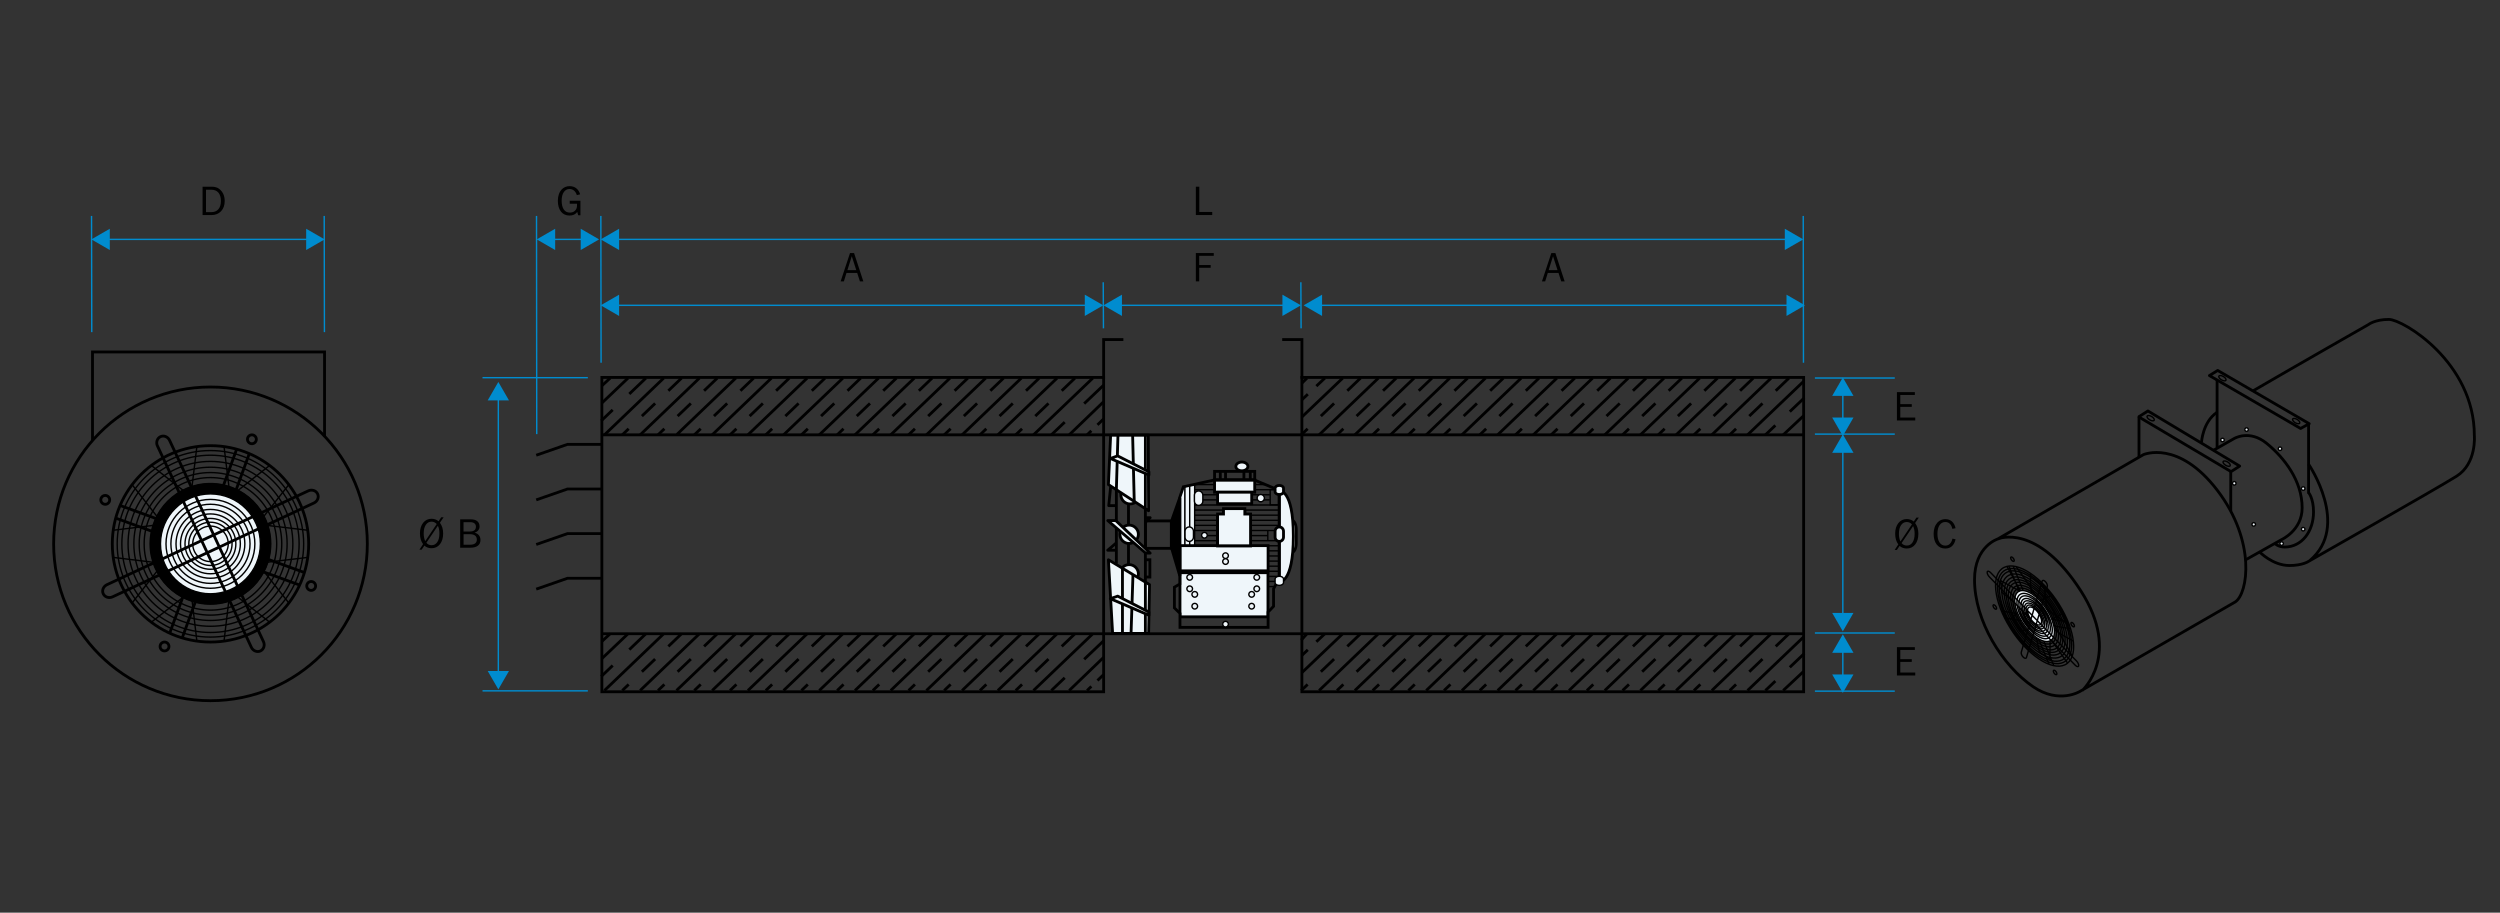 <?xml version="1.0" encoding="UTF-8"?>
<svg xmlns="http://www.w3.org/2000/svg" xmlns:xlink="http://www.w3.org/1999/xlink" viewBox="0 0 439.46 160.43">
  <rect x="0" y="0" width="439.46" height="160.43" fill="#333333" stroke="none"/>
  <defs>
    <style>
      .cls-1 {
        stroke-dasharray: 0 0 4.04 4.04;
      }

      .cls-1, .cls-2, .cls-3, .hairline, .cls-4, .cls-5, .cls-6, .cls-7, .cls-8, .cls-9, .cls-10, .cls-11 {
        fill: none;
      }

      .cls-1, .cls-2, .cls-3, .cls-4, .cls-6, .cls-7, .cls-8, .cls-9, .cls-10, .cls-11 {
        stroke: #000;
      }

      .cls-1, .cls-2, .cls-3, .cls-4, .cls-6, .cls-7, .cls-8, .cls-9, .cls-11 {
        stroke-miterlimit: 3.86;
      }

      .cls-1, .cls-2, .cls-3, .cls-6, .cls-7, .cls-9, .cls-10, .cls-11 {
        stroke-width: .5px;
      }

      .cls-2 {
        stroke-dasharray: 0 0 1.5 1.5;
      }

      .cls-3 {
        stroke-dasharray: 0 0 3.22 3.22;
      }

      .hairline {
        stroke: #008ccf;
        stroke-miterlimit: 10;
      }

      .hairline, .cls-8 {
        stroke-width: .25px;
      }

      .cls-12 {
        clip-path: url(#clippath-2);
      }

      .cls-13, .cls-14, .cls-5, .cls-15 {
        stroke-width: 0px;
      }

      .cls-4 {
        stroke-width: 2px;
      }

      .cls-14 {
        fill: #eff6fa;
      }

      .cls-16 {
        clip-path: url(#clippath-6);
      }

      .cls-17 {
        clip-path: url(#clippath-7);
      }

      .cls-6 {
        stroke-dasharray: 0 0 4.72 4.72;
      }

      .cls-18 {
        clip-path: url(#clippath-1);
      }

      .cls-19 {
        clip-path: url(#clippath-4);
      }

      .cls-7 {
        stroke-dasharray: 0 0 2.06 2.06;
      }

      .cls-9 {
        stroke-dasharray: 0 0 3.51 3.51;
      }

      .cls-20 {
        clip-path: url(#clippath);
      }

      .cls-21 {
        clip-path: url(#clippath-3);
      }

      .cls-15 {
        fill: #008ccf;
      }

      .cls-22 {
        clip-path: url(#clippath-5);
      }

      .cls-10 {
        stroke-linejoin: round;
      }
    </style>
    <clipPath id="clippath">
      <path class="cls-5" d="M19.74,95.6c0,9.53,7.73,17.26,17.26,17.26s17.26-7.73,17.26-17.26-7.73-17.26-17.26-17.26-17.26,7.73-17.26,17.26"/>
    </clipPath>
    <clipPath id="clippath-1">
      <polygon class="cls-5" points="213.33 84.4 208.01 85.57 207.39 87.42 207.39 102.66 206.44 103.22 206.44 106.86 207.42 107.82 207.42 110.28 222.91 110.28 222.91 107.59 223.87 106.58 223.87 103.5 224.88 101.65 224.88 86.19 220.56 84.4 213.33 84.4"/>
    </clipPath>
    <clipPath id="clippath-2">
      <polygon class="cls-5" points="213.33 84.4 208.01 85.57 207.39 87.42 207.39 102.66 206.44 103.22 206.44 106.86 207.42 107.82 207.42 110.28 222.91 110.28 222.91 107.59 223.87 106.58 223.87 103.5 224.88 101.65 224.88 86.19 220.56 84.4 213.33 84.4"/>
    </clipPath>
    <clipPath id="clippath-3">
      <polygon class="cls-5" points="213.33 84.4 208.01 85.57 207.39 87.42 207.39 102.66 206.44 103.22 206.44 106.86 207.42 107.82 207.42 110.28 222.91 110.28 222.91 107.59 223.87 106.58 223.87 103.5 224.88 101.65 224.88 86.19 220.56 84.4 213.33 84.4"/>
    </clipPath>
    <clipPath id="clippath-4">
      <polygon class="cls-5" points="213.33 84.4 208.01 85.57 207.39 87.42 207.39 102.66 206.44 103.22 206.44 106.86 207.42 107.82 207.42 110.28 222.91 110.28 222.91 107.59 223.87 106.58 223.87 103.5 224.88 101.65 224.88 86.19 220.56 84.4 213.33 84.4"/>
    </clipPath>
    <clipPath id="clippath-5">
      <polygon class="cls-5" points="213.33 84.4 208.01 85.57 207.39 87.42 207.39 102.66 206.44 103.22 206.44 106.86 207.42 107.82 207.42 110.28 222.91 110.28 222.91 107.59 223.87 106.58 223.87 103.5 224.88 101.65 224.88 86.19 220.56 84.4 213.33 84.4"/>
    </clipPath>
    <clipPath id="clippath-6">
      <polygon class="cls-5" points="213.33 84.4 208.01 85.57 207.39 87.42 207.39 102.66 206.44 103.22 206.44 106.86 207.42 107.82 207.42 110.28 222.91 110.28 222.91 107.59 223.87 106.58 223.87 103.5 224.88 101.65 224.88 86.19 220.56 84.4 213.33 84.4"/>
    </clipPath>
    <clipPath id="clippath-7">
      <path class="cls-5" d="M352.29,99.74c-2.37,1.16-1.89,5.92,1.07,10.65,2.96,4.72,7.28,7.61,9.64,6.46,2.37-1.16,1.89-5.93-1.07-10.65-2.52-4.02-6.02-6.71-8.47-6.71-.43,0-.82.08-1.18.26"/>
    </clipPath>
  </defs>
  <g id="Layer_3" data-name="Layer 3">
    <g>
      <line class="hairline" x1="87.6" y1="118.49" x2="87.6" y2="69.83"/>
      <polygon class="cls-15" points="89.47 117.95 87.6 121.18 85.73 117.95 89.47 117.95"/>
      <polygon class="cls-15" points="89.47 70.38 87.6 67.14 85.73 70.38 89.47 70.38"/>
    </g>
    <g>
      <line class="hairline" x1="323.94" y1="73.95" x2="323.94" y2="69.04"/>
      <polygon class="cls-15" points="325.81 73.4 323.94 76.64 322.07 73.4 325.81 73.4"/>
      <polygon class="cls-15" points="325.81 69.59 323.94 66.35 322.07 69.59 325.81 69.59"/>
    </g>
    <g>
      <line class="hairline" x1="323.94" y1="119.11" x2="323.94" y2="114.21"/>
      <polygon class="cls-15" points="325.81 118.56 323.94 121.8 322.07 118.56 325.81 118.56"/>
      <polygon class="cls-15" points="325.81 114.75 323.94 111.51 322.07 114.75 325.81 114.75"/>
    </g>
    <g>
      <line class="hairline" x1="323.94" y1="108.28" x2="323.94" y2="79.04"/>
      <polygon class="cls-15" points="325.81 107.74 323.94 110.98 322.07 107.74 325.81 107.74"/>
      <polygon class="cls-15" points="325.81 79.59 323.94 76.35 322.07 79.59 325.81 79.59"/>
    </g>
    <g>
      <line class="hairline" x1="18.75" y1="42.08" x2="54.36" y2="42.08"/>
      <polygon class="cls-15" points="19.3 43.95 16.06 42.08 19.3 40.21 19.3 43.95"/>
      <polygon class="cls-15" points="53.82 43.95 57.06 42.08 53.82 40.21 53.82 43.95"/>
    </g>
    <g>
      <line class="hairline" x1="97.04" y1="42.08" x2="102.62" y2="42.08"/>
      <polygon class="cls-15" points="97.59 43.95 94.35 42.08 97.59 40.21 97.59 43.95"/>
      <polygon class="cls-15" points="102.08 43.95 105.31 42.08 102.08 40.21 102.08 43.95"/>
    </g>
    <g>
      <line class="hairline" x1="108.28" y1="42.08" x2="314.29" y2="42.08"/>
      <polygon class="cls-15" points="108.83 43.95 105.59 42.08 108.83 40.21 108.83 43.95"/>
      <polygon class="cls-15" points="313.74 43.95 316.98 42.08 313.74 40.21 313.74 43.95"/>
    </g>
    <g>
      <line class="hairline" x1="108.28" y1="53.67" x2="191.24" y2="53.67"/>
      <polygon class="cls-15" points="108.83 55.54 105.59 53.67 108.83 51.8 108.83 55.54"/>
      <polygon class="cls-15" points="190.69 55.54 193.93 53.67 190.69 51.8 190.69 55.54"/>
    </g>
    <g>
      <line class="hairline" x1="196.68" y1="53.67" x2="225.98" y2="53.67"/>
      <polygon class="cls-15" points="197.22 55.54 193.98 53.67 197.22 51.8 197.22 55.54"/>
      <polygon class="cls-15" points="225.43 55.54 228.67 53.67 225.43 51.8 225.43 55.54"/>
    </g>
    <g>
      <line class="hairline" x1="231.85" y1="53.67" x2="314.58" y2="53.67"/>
      <polygon class="cls-15" points="232.4 55.54 229.16 53.67 232.4 51.8 232.4 55.54"/>
      <polygon class="cls-15" points="314.04 55.54 317.27 53.67 314.04 51.8 314.04 55.54"/>
    </g>
  </g>
  <g id="Layer_2" data-name="Layer 2">
    <path class="cls-10" d="M196.23,95.43l-1.51,1.29h1.4M201.34,91.79l.84-.79h-.78"/>
    <line class="cls-11" x1="198.37" y1="100.53" x2="198.37" y2="87.48"/>
    <path class="cls-14" d="M197.03,86.97c0-.9.73-1.62,1.62-1.62s1.63.73,1.63,1.62-.73,1.62-1.63,1.62-1.62-.73-1.62-1.62"/>
    <path class="cls-11" d="M197.03,86.97c0-.9.73-1.62,1.62-1.62s1.63.73,1.63,1.62-.73,1.62-1.63,1.62-1.62-.73-1.62-1.62Z"/>
    <rect class="cls-8" x="223.28" y="86.05" width="1.48" height="2.69"/>
    <path class="cls-14" d="M226.38,93.16c0-.92.33-1.67.74-1.67s.74.75.74,1.67v2.25c0,.92-.33,1.67-.74,1.67s-.74-.75-.74-1.67v-2.25Z"/>
    <path class="cls-11" d="M226.38,93.16c0-.92.33-1.67.74-1.67s.74.75.74,1.67v2.25c0,.92-.33,1.67-.74,1.67s-.74-.75-.74-1.67v-2.25Z"/>
    <path class="cls-14" d="M224.88,86.3v15.97s2.47.42,2.47-8.01-2.47-7.96-2.47-7.96"/>
    <path class="cls-11" d="M224.88,86.3v15.97s2.47.42,2.47-8.01-2.47-7.96-2.47-7.96Z"/>
    <circle class="cls-11" cx="37" cy="95.6" r="27.57"/>
    <g class="cls-20">
      <path class="cls-8" d="M26.38,109.54l-3.33-3.33,4.59-5.86,13.95-13.95,6.02-4.75,3.33,3.33-4.75,6.02-13.95,13.95-5.86,4.59ZM19.63,97.95v-4.71l7.39-.9h19.73l7.62.9v4.71l-7.62.9h-19.73l-7.39-.9ZM23.05,84.98l3.33-3.33,5.86,4.59,13.95,13.95,4.75,6.02-3.33,3.33-6.02-4.75-13.95-13.95-4.59-5.86ZM34.64,78.23h4.71l.9,7.39v19.73l-.9,7.62h-4.71l-.9-7.62v-19.73l.9-7.39Z"/>
      <path class="cls-11" d="M44.52,77.82c.24-.66-.06-1.37-.67-1.6-.61-.22-1.3.13-1.54.79l-13.35,36.68c-.24.66.06,1.37.67,1.6.61.22,1.3-.13,1.54-.79l13.35-36.68ZM18.12,90.27c-.66-.24-1.01-.93-.79-1.54.22-.61.94-.91,1.6-.67l36.68,13.35c.66.24,1.01.93.79,1.54-.22.61-.94.91-1.6.67l-36.68-13.35Z"/>
    </g>
    <circle class="cls-11" cx="37" cy="95.6" r="17.26"/>
    <path class="cls-8" d="M26.39,95.6c0-5.86,4.75-10.6,10.6-10.6s10.6,4.75,10.6,10.6-4.75,10.6-10.6,10.6-10.6-4.75-10.6-10.6ZM25.34,95.6c0-6.43,5.22-11.65,11.65-11.65s11.65,5.22,11.65,11.65-5.22,11.65-11.65,11.65-11.65-5.22-11.65-11.65ZM24.47,95.6c0-6.92,5.61-12.53,12.53-12.53s12.53,5.61,12.53,12.53-5.61,12.53-12.53,12.53-12.53-5.61-12.53-12.53ZM23.53,95.6c0-7.44,6.03-13.47,13.47-13.47s13.47,6.03,13.47,13.47-6.03,13.47-13.47,13.47-13.47-6.03-13.47-13.47ZM22.51,95.6c0-8,6.48-14.49,14.49-14.49s14.48,6.49,14.48,14.49-6.48,14.49-14.48,14.49-14.49-6.49-14.49-14.49ZM21.42,95.6c0-8.6,6.97-15.58,15.58-15.58s15.58,6.97,15.58,15.58-6.97,15.58-15.58,15.58-15.58-6.97-15.58-15.58ZM20.6,95.6c0-9.05,7.34-16.4,16.39-16.4s16.39,7.34,16.39,16.4-7.34,16.39-16.39,16.39-16.39-7.34-16.39-16.39Z"/>
    <path class="cls-4" d="M27.35,95.6c0-5.33,4.32-9.65,9.65-9.65s9.65,4.32,9.65,9.65-4.32,9.65-9.65,9.65-9.65-4.32-9.65-9.65Z"/>
    <path class="cls-14" d="M28.21,95.6c0-4.85,3.93-8.78,8.78-8.78s8.78,3.93,8.78,8.78-3.93,8.78-8.78,8.78-8.78-3.93-8.78-8.78"/>
    <path class="cls-8" d="M28.21,95.6c0-4.85,3.93-8.78,8.78-8.78s8.78,3.93,8.78,8.78-3.93,8.78-8.78,8.78-8.78-3.93-8.78-8.78Z"/>
    <path class="cls-8" d="M31.73,95.6c0-2.91,2.36-5.26,5.26-5.26s5.26,2.36,5.26,5.26-2.36,5.26-5.26,5.26-5.26-2.36-5.26-5.26ZM30.94,95.6c0-3.34,2.71-6.05,6.05-6.05s6.05,2.71,6.05,6.05-2.71,6.05-6.05,6.05-6.05-2.71-6.05-6.05ZM30.04,95.6c0-3.84,3.11-6.96,6.96-6.96s6.95,3.11,6.95,6.96-3.11,6.95-6.95,6.95-6.96-3.11-6.96-6.95ZM29.18,95.6c0-4.32,3.5-7.81,7.81-7.81s7.81,3.5,7.81,7.81-3.5,7.81-7.81,7.81-7.81-3.5-7.81-7.81Z"/>
    <path class="cls-14" d="M32.52,95.6c0-2.47,2-4.47,4.47-4.47s4.47,2,4.47,4.47-2,4.47-4.47,4.47-4.47-2-4.47-4.47"/>
    <path class="cls-8" d="M32.52,95.6c0-2.47,2-4.47,4.47-4.47s4.47,2,4.47,4.47-2,4.47-4.47,4.47-4.47-2-4.47-4.47Z"/>
    <path class="cls-11" d="M53.92,103c0-.43.35-.78.78-.78s.78.35.78.78-.35.78-.78.78-.78-.35-.78-.78ZM28.14,113.64c0-.43.35-.78.78-.78s.78.35.78.78-.35.78-.78.78-.78-.35-.78-.78ZM43.5,77.22c0-.43.35-.78.78-.78s.78.35.78.78-.35.78-.78.78-.78-.35-.78-.78ZM17.72,87.87c0-.43.35-.78.78-.78s.78.35.78.78-.35.78-.78.78-.78-.35-.78-.78ZM55.18,88.42c.64-.3.93-1.01.65-1.6-.27-.59-1.01-.83-1.65-.53l-35.38,16.49c-.63.3-.93,1.01-.65,1.6.28.59,1.01.83,1.65.53l35.38-16.49ZM27.68,78.41c-.3-.64-.06-1.37.53-1.65.59-.28,1.31.02,1.6.65l16.5,35.37c.3.64.06,1.37-.53,1.65-.59.27-1.31-.02-1.6-.65l-16.49-35.37Z"/>
    <path class="cls-8" d="M33.88,95.6c0-1.72,1.4-3.12,3.12-3.12s3.12,1.4,3.12,3.12-1.4,3.12-3.12,3.12-3.12-1.4-3.12-3.12ZM33.19,95.6c0-2.1,1.7-3.8,3.8-3.8s3.8,1.7,3.8,3.8-1.7,3.8-3.8,3.8-3.8-1.7-3.8-3.8Z"/>
    <g class="cls-18">
      <polygon class="cls-11" points="206.1 91.57 206.1 96.27 207.45 100.65 207.45 87.31 206.1 91.57"/>
      <path class="cls-8" d="M222.58,103.11h2.86M207.17,102.21h18.27M207.17,101.32h18.27M207.17,100.42h18.27M207.17,99.52h18.27M207.17,98.63h18.27M207.17,97.73h18.27M207.17,96.83h18.27M207.17,95.94h18.27M207.17,95.04h18.27M211.18,94.15h11.71M207.17,93.25h18.27M207.17,92.35h18.27M207.17,91.46h18.27M207.17,90.56h18.27M207.17,89.66h18.27M207.17,88.77h18.27M207.17,87.87h16.05M207.17,86.97h16.05M207.17,86.08h18.27M207.17,85.18h18.27"/>
    </g>
    <polygon class="cls-14" points="208.01 85.57 207.45 87.25 207.45 95.97 208.32 95.97 208.32 85.5 208.01 85.57"/>
    <g class="cls-12">
      <rect class="cls-8" x="207.45" y="84.79" width=".87" height="11.18"/>
    </g>
    <polygon class="cls-14" points="208.29 85.51 208.29 95.97 209.16 95.97 209.16 85.32 208.29 85.51"/>
    <g class="cls-21">
      <rect class="cls-8" x="208.29" y="84.79" width=".87" height="11.18"/>
    </g>
    <polygon class="cls-14" points="209.13 85.32 209.13 95.97 210 95.97 210 85.13 209.13 85.32"/>
    <g class="cls-19">
      <rect class="cls-8" x="209.13" y="84.79" width=".87" height="11.18"/>
    </g>
    <rect class="cls-14" x="207.42" y="95.91" width="15.49" height="4.43"/>
    <g class="cls-22">
      <rect class="cls-11" x="207.42" y="95.91" width="15.49" height="4.43"/>
    </g>
    <rect class="cls-14" x="207.42" y="100.67" width="15.46" height="7.76"/>
    <g class="cls-16">
      <rect class="cls-11" x="207.42" y="100.67" width="15.47" height="7.76"/>
    </g>
    <polygon class="cls-11" points="208.01 85.57 213.33 84.4 220.56 84.4 224.87 86.19 224.87 101.65 223.87 103.5 223.87 106.58 222.91 107.59 222.91 110.28 207.42 110.28 207.42 107.82 206.44 106.86 206.44 103.22 207.39 102.66 207.39 87.42 208.01 85.57"/>
    <rect class="cls-14" x="213.5" y="84.34" width="7.06" height="2.19"/>
    <rect class="cls-11" x="213.5" y="84.34" width="7.06" height="2.19"/>
    <rect class="cls-11" x="213.5" y="82.86" width="7.06" height="1.54"/>
    <rect class="cls-14" x="214.03" y="86.52" width="6" height="2.02"/>
    <rect class="cls-11" x="214.03" y="86.52" width="6" height="2.02"/>
    <polygon class="cls-14" points="214.03 90.9 215.07 90.9 215.07 89.94 218.82 89.94 218.82 90.9 219.83 90.9 219.83 95.94 214.03 95.94 214.03 90.9"/>
    <polygon class="cls-11" points="214.03 90.9 215.07 90.9 215.07 89.94 218.82 89.94 218.82 90.9 219.83 90.9 219.83 95.94 214.03 95.94 214.03 90.9"/>
    <path class="cls-11" d="M219.78,82.83v1.4M218.66,82.91v1.4M215.43,82.83v1.43M214.51,82.85v1.4"/>
    <path class="cls-14" d="M220.98,87.56c0-.36.29-.64.64-.64s.64.29.64.64-.29.64-.64.64-.64-.29-.64-.64"/>
    <path class="cls-8" d="M220.98,87.56c0-.36.29-.64.64-.64s.64.29.64.64-.29.64-.64.64-.64-.29-.64-.64Z"/>
    <path class="cls-14" d="M224.14,93.39c0-.42.33-.76.74-.76s.74.34.74.76v1.02c0,.42-.33.76-.74.76s-.74-.34-.74-.76v-1.02Z"/>
    <path class="cls-11" d="M224.14,93.39c0-.42.33-.76.74-.76s.74.34.74.76v1.02c0,.42-.33.76-.74.76s-.74-.34-.74-.76v-1.02Z"/>
    <path class="cls-14" d="M224.14,85.81c0-.26.33-.48.74-.48s.74.21.74.48v.64c0,.26-.33.48-.74.48s-.74-.21-.74-.48v-.64Z"/>
    <path class="cls-11" d="M224.14,85.81c0-.26.33-.48.74-.48s.74.21.74.48v.64c0,.26-.33.48-.74.48s-.74-.21-.74-.48v-.64Z"/>
    <path class="cls-14" d="M224.14,101.78c0-.26.33-.48.74-.48s.74.21.74.48v.64c0,.26-.33.48-.74.48s-.74-.21-.74-.48v-.64Z"/>
    <path class="cls-8" d="M224.14,101.78c0-.26.33-.48.74-.48s.74.21.74.48v.64c0,.26-.33.48-.74.48s-.74-.21-.74-.48v-.64Z"/>
    <line class="cls-8" x1="222.86" y1="93.22" x2="222.86" y2="95.04"/>
    <path class="cls-14" d="M220.42,101.49c0-.28.23-.5.5-.5s.5.23.5.5-.23.5-.5.5-.5-.23-.5-.5"/>
    <path class="cls-8" d="M220.42,101.49c0-.28.23-.5.5-.5s.5.23.5.5-.23.5-.5.5-.5-.23-.5-.5Z"/>
    <path class="cls-14" d="M208.63,101.49c0-.28.23-.5.5-.5s.5.23.5.5-.23.5-.5.5-.5-.23-.5-.5"/>
    <path class="cls-8" d="M208.63,101.49c0-.28.23-.5.5-.5s.5.23.5.5-.23.5-.5.5-.5-.23-.5-.5Z"/>
    <path class="cls-14" d="M220.42,103.5c0-.28.23-.5.5-.5s.5.23.5.5-.23.5-.5.5-.5-.23-.5-.5"/>
    <path class="cls-8" d="M220.42,103.5c0-.28.23-.5.5-.5s.5.23.5.5-.23.5-.5.5-.5-.23-.5-.5Z"/>
    <path class="cls-14" d="M208.63,103.5c0-.28.23-.5.5-.5s.5.23.5.5-.23.5-.5.5-.5-.23-.5-.5"/>
    <path class="cls-8" d="M208.63,103.5c0-.28.23-.5.5-.5s.5.23.5.5-.23.5-.5.5-.5-.23-.5-.5Z"/>
    <path class="cls-14" d="M219.52,104.48c0-.28.23-.5.5-.5s.5.23.5.5-.23.5-.5.5-.5-.23-.5-.5"/>
    <path class="cls-8" d="M219.52,104.48c0-.28.23-.5.5-.5s.5.23.5.5-.23.5-.5.5-.5-.23-.5-.5Z"/>
    <path class="cls-14" d="M209.52,104.48c0-.28.23-.5.5-.5s.5.23.5.5-.23.5-.5.5-.5-.23-.5-.5"/>
    <path class="cls-8" d="M209.52,104.48c0-.28.23-.5.5-.5s.5.23.5.5-.23.5-.5.5-.5-.23-.5-.5Z"/>
    <path class="cls-14" d="M219.52,106.56c0-.28.23-.5.5-.5s.5.23.5.5-.23.5-.5.5-.5-.23-.5-.5"/>
    <path class="cls-8" d="M219.52,106.56c0-.28.23-.5.5-.5s.5.23.5.5-.23.5-.5.5-.5-.23-.5-.5Z"/>
    <path class="cls-14" d="M209.52,106.56c0-.28.23-.5.5-.5s.5.23.5.5-.23.5-.5.5-.5-.23-.5-.5"/>
    <path class="cls-8" d="M209.52,106.56c0-.28.23-.5.5-.5s.5.23.5.5-.23.5-.5.5-.5-.23-.5-.5Z"/>
    <path class="cls-14" d="M214.93,97.68c0-.28.23-.5.5-.5s.5.23.5.5-.23.5-.5.5-.5-.23-.5-.5"/>
    <path class="cls-8" d="M214.93,97.68c0-.28.23-.5.5-.5s.5.23.5.5-.23.5-.5.5-.5-.23-.5-.5Z"/>
    <path class="cls-14" d="M214.93,98.71c0-.28.23-.5.5-.5s.5.23.5.5-.23.5-.5.5-.5-.23-.5-.5"/>
    <path class="cls-8" d="M214.93,98.71c0-.28.23-.5.5-.5s.5.23.5.5-.23.5-.5.5-.5-.23-.5-.5Z"/>
    <path class="cls-14" d="M208.31,93.39c0-.42.33-.76.74-.76s.74.34.74.76v1.02c0,.42-.33.76-.74.76s-.74-.34-.74-.76v-1.02Z"/>
    <path class="cls-8" d="M208.31,93.39c0-.42.33-.76.74-.76s.74.34.74.76v1.02c0,.42-.33.76-.74.76s-.74-.34-.74-.76v-1.02Z"/>
    <path class="cls-14" d="M211.22,94.09c0-.28.23-.5.5-.5s.5.23.5.5-.23.5-.5.5-.5-.23-.5-.5"/>
    <path class="cls-8" d="M211.22,94.09c0-.28.23-.5.5-.5s.5.23.5.5-.23.5-.5.5-.5-.23-.5-.5Z"/>
    <path class="cls-14" d="M217.24,81.99c0-.42.47-.77,1.06-.77s1.06.34,1.06.77-.47.77-1.06.77-1.06-.34-1.06-.77"/>
    <path class="cls-11" d="M217.24,81.99c0-.42.47-.77,1.06-.77s1.06.34,1.06.77-.47.77-1.06.77-1.06-.34-1.06-.77Z"/>
    <path class="cls-14" d="M209.96,87.06c0-.42.33-.76.74-.76s.74.34.74.76v1.02c0,.42-.33.76-.74.76s-.74-.34-.74-.76v-1.02Z"/>
    <path class="cls-8" d="M209.96,87.06c0-.42.33-.76.74-.76s.74.34.74.76v1.02c0,.42-.33.76-.74.76s-.74-.34-.74-.76v-1.02Z"/>
    <path class="cls-14" d="M214.93,109.72c0-.28.23-.5.5-.5s.5.23.5.5-.23.5-.5.5-.5-.23-.5-.5"/>
    <path class="cls-8" d="M214.93,109.72c0-.28.23-.5.5-.5s.5.23.5.5-.23.5-.5.5-.5-.23-.5-.5Z"/>
    <polygon class="cls-13" points="207.39 87.48 205.94 91.57 205.94 96.33 207.39 101.23 207.39 87.48"/>
    <polygon class="cls-11" points="207.39 87.48 205.94 91.57 205.94 96.33 207.39 101.23 207.39 87.48"/>
    <rect class="cls-11" x="201.35" y="91.57" width="4.55" height="4.82"/>
    <polygon class="cls-14" points="214.03 90.36 215.07 90.36 215.07 89.41 218.82 89.41 218.82 90.36 219.83 90.36 219.83 95.94 214.03 95.94 214.03 90.36"/>
    <polygon class="cls-11" points="214.03 90.36 215.07 90.36 215.07 89.41 218.82 89.41 218.82 90.36 219.83 90.36 219.83 95.94 214.03 95.94 214.03 90.36"/>
    <polygon class="cls-14" points="195.23 76.49 201.85 76.49 201.9 89.78 194.84 85.18 195.23 76.49"/>
    <polygon class="cls-10" points="195.23 76.49 201.85 76.49 201.9 89.78 194.84 85.18 195.23 76.49"/>
    <polyline class="cls-10" points="195.23 85.57 194.9 88.88 196.02 88.88"/>
    <path class="cls-11" d="M199.1,76.55l.28,11.54M196.52,76.49l-.28,9.53v13.06"/>
    <path class="cls-14" d="M196.86,93.92c0-.9.73-1.62,1.62-1.62s1.63.73,1.63,1.62-.73,1.62-1.63,1.62-1.62-.73-1.62-1.62"/>
    <path class="cls-11" d="M196.86,93.92c0-.9.73-1.62,1.62-1.62s1.63.73,1.63,1.62-.73,1.62-1.63,1.62-1.62-.73-1.62-1.62Z"/>
    <path class="cls-14" d="M196.86,100.87c0-.9.73-1.62,1.62-1.62s1.63.73,1.63,1.62-.73,1.62-1.63,1.62-1.62-.73-1.62-1.62"/>
    <path class="cls-11" d="M196.86,100.87c0-.9.73-1.62,1.62-1.62s1.63.73,1.63,1.62-.73,1.62-1.63,1.62-1.62-.73-1.62-1.62Z"/>
    <polygon class="cls-14" points="201.91 111.34 195.58 111.34 194.84 98.4 202.07 102.77 201.91 111.34"/>
    <polygon class="cls-10" points="201.91 111.34 195.58 111.34 194.84 98.4 202.07 102.77 201.91 111.34"/>
    <path class="cls-11" d="M201.34,76.5v34.8M197.31,111.29v-11.43M199.16,100.98l-.34,10.37"/>
    <polygon class="cls-14" points="194.73 91.51 196.13 91.51 202.18 97.23 201.4 97.23 194.73 91.51"/>
    <polygon class="cls-10" points="194.73 91.51 196.13 91.51 202.18 97.23 201.4 97.23 194.73 91.51"/>
    <polygon class="cls-14" points="195.18 105.24 196.47 104.79 201.96 107.59 201.96 108.15 195.18 105.24"/>
    <polygon class="cls-10" points="195.18 105.24 196.47 104.79 201.96 107.59 201.96 108.15 195.18 105.24"/>
    <polygon class="cls-14" points="195.18 80.59 196.47 80.14 201.96 82.94 201.96 83.5 195.18 80.59"/>
    <polygon class="cls-10" points="195.18 80.59 196.47 80.14 201.96 82.94 201.96 83.5 195.18 80.59"/>
    <path class="cls-11" d="M129.34,66.46l-10.42,9.97M94.26,103.56l5.49-1.91h6.16M94.26,95.71l5.49-1.91h6.16M94.26,87.87l5.49-1.91h6.16M94.26,80.02l5.49-1.91h6.16M228.85,66.35h88.2v55.25h-88.2v-55.25ZM105.69,111.4h211.58M105.69,76.44h211.58M105.8,66.35h88.2v55.25h-88.2v-55.25ZM201.23,98.4h.9v3.03h-.84"/>
    <line class="cls-3" x1="132.48" y1="66.46" x2="122.05" y2="76.44"/>
    <line class="cls-11" x1="135.61" y1="66.46" x2="125.19" y2="76.44"/>
    <line class="cls-3" x1="138.75" y1="66.46" x2="128.33" y2="76.44"/>
    <line class="cls-11" x1="141.89" y1="66.46" x2="131.47" y2="76.44"/>
    <line class="cls-3" x1="145.03" y1="66.46" x2="134.61" y2="76.44"/>
    <line class="cls-11" x1="148.17" y1="66.46" x2="137.74" y2="76.44"/>
    <line class="cls-3" x1="151.3" y1="66.46" x2="140.88" y2="76.44"/>
    <line class="cls-11" x1="154.44" y1="66.46" x2="144.02" y2="76.44"/>
    <line class="cls-3" x1="157.58" y1="66.46" x2="147.16" y2="76.44"/>
    <line class="cls-11" x1="160.72" y1="66.46" x2="150.29" y2="76.44"/>
    <line class="cls-3" x1="163.85" y1="66.46" x2="153.43" y2="76.44"/>
    <line class="cls-11" x1="166.99" y1="66.46" x2="156.57" y2="76.44"/>
    <line class="cls-3" x1="170.13" y1="66.46" x2="159.71" y2="76.44"/>
    <line class="cls-11" x1="173.27" y1="66.46" x2="162.85" y2="76.44"/>
    <line class="cls-3" x1="176.41" y1="66.46" x2="165.98" y2="76.44"/>
    <line class="cls-11" x1="179.54" y1="66.46" x2="169.12" y2="76.44"/>
    <line class="cls-3" x1="182.68" y1="66.46" x2="172.26" y2="76.44"/>
    <line class="cls-11" x1="185.82" y1="66.46" x2="175.4" y2="76.44"/>
    <line class="cls-3" x1="188.96" y1="66.46" x2="178.54" y2="76.44"/>
    <line class="cls-11" x1="192.1" y1="66.46" x2="181.67" y2="76.44"/>
    <line class="cls-6" x1="194" y1="67.7" x2="184.81" y2="76.44"/>
    <line class="cls-11" x1="194" y1="70.61" x2="187.95" y2="76.44"/>
    <line class="cls-2" x1="194" y1="73.64" x2="191.09" y2="76.44"/>
    <line class="cls-11" x1="107.26" y1="66.46" x2="105.8" y2="67.81"/>
    <line class="cls-11" x1="110.4" y1="66.46" x2="105.8" y2="70.84"/>
    <line class="cls-1" x1="113.54" y1="66.46" x2="105.69" y2="73.97"/>
    <line class="cls-11" x1="116.67" y1="66.46" x2="106.25" y2="76.44"/>
    <line class="cls-3" x1="119.81" y1="66.46" x2="109.39" y2="76.44"/>
    <line class="cls-11" x1="122.95" y1="66.46" x2="112.53" y2="76.44"/>
    <line class="cls-3" x1="126.09" y1="66.46" x2="115.67" y2="76.44"/>
    <line class="cls-11" x1="229.75" y1="66.46" x2="228.85" y2="67.36"/>
    <line class="cls-7" x1="232.89" y1="66.46" x2="228.85" y2="70.28"/>
    <line class="cls-11" x1="236.03" y1="66.46" x2="228.85" y2="73.3"/>
    <line class="cls-3" x1="239.16" y1="66.46" x2="228.74" y2="76.44"/>
    <line class="cls-11" x1="242.3" y1="66.46" x2="231.88" y2="76.44"/>
    <line class="cls-3" x1="245.44" y1="66.46" x2="235.02" y2="76.44"/>
    <line class="cls-11" x1="248.58" y1="66.46" x2="238.16" y2="76.44"/>
    <line class="cls-3" x1="251.72" y1="66.46" x2="241.29" y2="76.44"/>
    <line class="cls-11" x1="254.85" y1="66.46" x2="244.43" y2="76.44"/>
    <line class="cls-3" x1="257.99" y1="66.46" x2="247.57" y2="76.44"/>
    <line class="cls-11" x1="261.13" y1="66.46" x2="250.71" y2="76.44"/>
    <line class="cls-3" x1="264.27" y1="66.46" x2="253.84" y2="76.44"/>
    <line class="cls-11" x1="267.4" y1="66.46" x2="256.98" y2="76.44"/>
    <line class="cls-3" x1="270.54" y1="66.46" x2="260.12" y2="76.44"/>
    <line class="cls-11" x1="273.68" y1="66.46" x2="263.26" y2="76.44"/>
    <line class="cls-3" x1="276.82" y1="66.46" x2="266.4" y2="76.44"/>
    <line class="cls-11" x1="279.96" y1="66.46" x2="269.53" y2="76.44"/>
    <line class="cls-3" x1="283.09" y1="66.46" x2="272.67" y2="76.44"/>
    <line class="cls-11" x1="286.23" y1="66.46" x2="275.81" y2="76.44"/>
    <line class="cls-3" x1="289.37" y1="66.46" x2="278.95" y2="76.44"/>
    <line class="cls-11" x1="292.51" y1="66.46" x2="282.09" y2="76.44"/>
    <line class="cls-3" x1="295.65" y1="66.46" x2="285.22" y2="76.44"/>
    <line class="cls-11" x1="298.78" y1="66.46" x2="288.36" y2="76.44"/>
    <line class="cls-3" x1="301.92" y1="66.46" x2="291.5" y2="76.44"/>
    <line class="cls-11" x1="305.06" y1="66.46" x2="294.64" y2="76.44"/>
    <line class="cls-3" x1="308.2" y1="66.46" x2="297.77" y2="76.44"/>
    <line class="cls-11" x1="311.33" y1="66.46" x2="300.91" y2="76.44"/>
    <line class="cls-3" x1="314.47" y1="66.46" x2="304.05" y2="76.44"/>
    <line class="cls-11" x1="317.05" y1="67.03" x2="307.19" y2="76.44"/>
    <line class="cls-9" x1="317.16" y1="69.94" x2="310.33" y2="76.44"/>
    <path class="cls-11" d="M129.34,111.4l-10.42,9.97M317.05,73.08l-3.59,3.36"/>
    <line class="cls-3" x1="132.48" y1="111.4" x2="122.05" y2="121.38"/>
    <line class="cls-11" x1="135.61" y1="111.4" x2="125.19" y2="121.38"/>
    <line class="cls-3" x1="138.75" y1="111.4" x2="128.33" y2="121.38"/>
    <line class="cls-11" x1="141.89" y1="111.4" x2="131.47" y2="121.38"/>
    <line class="cls-3" x1="145.03" y1="111.4" x2="134.61" y2="121.38"/>
    <line class="cls-11" x1="148.17" y1="111.4" x2="137.74" y2="121.38"/>
    <line class="cls-3" x1="151.3" y1="111.4" x2="140.88" y2="121.38"/>
    <line class="cls-11" x1="154.44" y1="111.4" x2="144.02" y2="121.38"/>
    <line class="cls-3" x1="157.58" y1="111.4" x2="147.16" y2="121.38"/>
    <line class="cls-11" x1="160.72" y1="111.4" x2="150.29" y2="121.38"/>
    <line class="cls-3" x1="163.85" y1="111.4" x2="153.43" y2="121.38"/>
    <line class="cls-11" x1="166.99" y1="111.4" x2="156.57" y2="121.38"/>
    <line class="cls-3" x1="170.13" y1="111.4" x2="159.71" y2="121.38"/>
    <line class="cls-11" x1="173.27" y1="111.4" x2="162.85" y2="121.38"/>
    <line class="cls-3" x1="176.41" y1="111.4" x2="165.98" y2="121.38"/>
    <line class="cls-11" x1="179.54" y1="111.4" x2="169.12" y2="121.38"/>
    <line class="cls-3" x1="182.68" y1="111.4" x2="172.26" y2="121.38"/>
    <line class="cls-11" x1="185.82" y1="111.4" x2="175.4" y2="121.38"/>
    <line class="cls-3" x1="188.96" y1="111.4" x2="178.54" y2="121.38"/>
    <line class="cls-11" x1="192.1" y1="111.4" x2="181.67" y2="121.38"/>
    <line class="cls-6" x1="194" y1="112.64" x2="184.81" y2="121.38"/>
    <line class="cls-11" x1="194" y1="115.55" x2="187.95" y2="121.38"/>
    <line class="cls-2" x1="194" y1="118.58" x2="191.09" y2="121.38"/>
    <line class="cls-11" x1="107.26" y1="111.4" x2="105.8" y2="112.75"/>
    <line class="cls-11" x1="110.4" y1="111.4" x2="105.8" y2="115.77"/>
    <line class="cls-1" x1="113.54" y1="111.4" x2="105.69" y2="118.91"/>
    <line class="cls-11" x1="116.67" y1="111.4" x2="106.25" y2="121.38"/>
    <line class="cls-3" x1="119.81" y1="111.4" x2="109.39" y2="121.38"/>
    <line class="cls-11" x1="122.95" y1="111.4" x2="112.53" y2="121.38"/>
    <line class="cls-3" x1="126.09" y1="111.4" x2="115.67" y2="121.38"/>
    <line class="cls-11" x1="229.75" y1="111.4" x2="228.74" y2="112.52"/>
    <line class="cls-7" x1="232.89" y1="111.4" x2="228.85" y2="115.21"/>
    <line class="cls-11" x1="236.03" y1="111.4" x2="228.85" y2="118.24"/>
    <line class="cls-3" x1="239.16" y1="111.4" x2="228.74" y2="121.38"/>
    <line class="cls-11" x1="242.3" y1="111.4" x2="231.88" y2="121.38"/>
    <line class="cls-3" x1="245.44" y1="111.4" x2="235.02" y2="121.38"/>
    <line class="cls-11" x1="248.58" y1="111.4" x2="238.16" y2="121.38"/>
    <line class="cls-3" x1="251.72" y1="111.4" x2="241.29" y2="121.38"/>
    <line class="cls-11" x1="254.85" y1="111.4" x2="244.43" y2="121.38"/>
    <line class="cls-3" x1="257.99" y1="111.4" x2="247.57" y2="121.38"/>
    <line class="cls-11" x1="261.13" y1="111.4" x2="250.71" y2="121.38"/>
    <line class="cls-3" x1="264.27" y1="111.4" x2="253.84" y2="121.38"/>
    <line class="cls-11" x1="267.4" y1="111.4" x2="256.98" y2="121.38"/>
    <line class="cls-3" x1="270.54" y1="111.4" x2="260.12" y2="121.38"/>
    <line class="cls-11" x1="273.68" y1="111.4" x2="263.26" y2="121.38"/>
    <line class="cls-3" x1="276.82" y1="111.4" x2="266.4" y2="121.38"/>
    <line class="cls-11" x1="279.96" y1="111.4" x2="269.53" y2="121.38"/>
    <line class="cls-3" x1="283.09" y1="111.4" x2="272.67" y2="121.38"/>
    <line class="cls-11" x1="286.23" y1="111.4" x2="275.81" y2="121.38"/>
    <line class="cls-3" x1="289.37" y1="111.4" x2="278.95" y2="121.38"/>
    <line class="cls-11" x1="292.51" y1="111.4" x2="282.09" y2="121.38"/>
    <line class="cls-3" x1="295.65" y1="111.4" x2="285.22" y2="121.38"/>
    <line class="cls-11" x1="298.78" y1="111.4" x2="288.36" y2="121.38"/>
    <line class="cls-3" x1="301.92" y1="111.4" x2="291.5" y2="121.38"/>
    <line class="cls-11" x1="305.06" y1="111.4" x2="294.64" y2="121.38"/>
    <line class="cls-3" x1="308.2" y1="111.4" x2="297.77" y2="121.38"/>
    <line class="cls-11" x1="311.33" y1="111.4" x2="300.91" y2="121.38"/>
    <line class="cls-3" x1="314.47" y1="111.4" x2="304.05" y2="121.38"/>
    <line class="cls-11" x1="317.05" y1="111.96" x2="307.19" y2="121.38"/>
    <line class="cls-9" x1="317.16" y1="114.88" x2="310.33" y2="121.38"/>
    <path class="cls-11" d="M351.23,94.71s6.86-2.86,14.57,9.19c7.17,11.21.22,17.48.22,17.48M405.81,81.59s7.42,10.87.22,16.95M386.98,77.78s.22-3.59,2.69-5.27M396.04,68.71c7.96-4.63,20.3-11.66,20.3-11.66,0,0,1.12-.9,3.59-.9s15.02,7.51,15.02,20.4c0,0,.45,4.93-3.14,7.17s-26,14.96-26,14.96c0,0-1.06.73-3.36.73-2.97,0-5.27-2.41-5.27-2.41M351.23,94.71l25.55-14.79s6.16-2.69,13,6.28c6.84,8.97,5.38,18.15,3.14,19.61l-27.23,15.69s-3.7,2.35-8.29-.78c-5.42-3.7-10.31-11.54-10.31-18.83,0-5.94,4.15-7.17,4.15-7.17ZM16.26,77.45v-15.58h40.79v14.9M228.86,66.58v-6.89h-3.47M194,66.58v-6.89h3.47M317.05,118.02l-3.59,3.36"/>
    <polyline class="cls-10" points="376 80.47 376 73.24 377.57 72.24 393.7 81.93 392.13 82.94 392.13 89.83"/>
    <line class="cls-11" x1="375.88" y1="73.24" x2="392.13" y2="82.88"/>
    <polygon class="cls-10" points="388.38 66.02 389.84 65.12 405.92 74.48 404.41 75.32 388.38 66.02"/>
    <path class="cls-11" d="M389.05,79.18l3.64-2.07s2.69-1.68,5.77.84c3.08,2.52,6.22,6.56,6.22,11.32,0,3.98-3.64,5.6-3.64,5.6l-6.39,3.59M405.78,86.55s.9.98.9,3.45c0,3.39-2.04,6.16-5.07,6.16-1.12,0-1.74-.62-1.74-.62M405.81,74.48v12.3M389.73,78.9v-12.1"/>
    <g class="cls-17">
      <path class="cls-8" d="M353.62,98.86c-.15-.36-.44-.67-.66-.71-.22-.04-.28.22-.14.58l8.08,19.79c.15.36.44.67.66.71.22.04.28-.22.14-.58l-8.08-19.79ZM351.22,108.43c-.24-.04-.54-.34-.68-.67-.14-.33-.05-.57.19-.53l13.26,2.16c.24.04.54.34.68.67.13.33.05.57-.19.53l-13.26-2.16ZM360.34,115.89l-1.86-1.25-.68-3.46-.87-8.61.02-3.09,1.86,1.24.69,3.56.87,8.61-.03,2.99ZM355.06,110.97l-1.46-2.33,1.56-1.34,4.9-2.4,2.17-.48,1.46,2.33-1.61,1.37-4.9,2.4-2.11.45ZM351.89,104.12l-.21-2.05,2.88,1.57,7.8,5.22,3.05,2.41.21,2.05-2.97-1.62-7.8-5.22-2.96-2.35ZM352.67,99.37l1.17-.57,2.52,3.55,6.13,9.78,2.15,3.89-1.17.57-2.59-3.67-6.13-9.78-2.07-3.77Z"/>
    </g>
    <path class="cls-8" d="M354.65,103.51c1.32-.65,3.74.97,5.39,3.61,1.65,2.64,1.92,5.31.6,5.95-1.32.65-3.74-.97-5.39-3.61-1.66-2.64-1.92-5.31-.6-5.95ZM354.36,103.04c1.45-.71,4.11,1.07,5.93,3.97,1.82,2.9,2.11,5.83.66,6.54-1.45.71-4.11-1.07-5.93-3.97-1.82-2.9-2.11-5.83-.66-6.54ZM354.03,102.52c1.6-.78,4.51,1.17,6.51,4.36,2,3.19,2.32,6.41.73,7.19-1.6.78-4.51-1.17-6.51-4.36-2-3.19-2.32-6.41-.73-7.19ZM353.76,102.08c1.72-.84,4.85,1.26,7,4.69,2.15,3.43,2.5,6.89.78,7.73-1.72.84-4.85-1.26-7-4.69-2.15-3.43-2.5-6.89-.78-7.73ZM353.47,101.61c1.85-.9,5.22,1.35,7.53,5.04,2.31,3.69,2.69,7.41.84,8.31-1.85.9-5.22-1.35-7.53-5.04-2.31-3.69-2.69-7.41-.84-8.31ZM353.15,101.11c1.99-.97,5.61,1.46,8.1,5.42,2.49,3.96,2.89,7.97.9,8.94-1.99.97-5.61-1.46-8.1-5.42-2.49-3.96-2.89-7.97-.9-8.94ZM352.81,100.57c2.14-1.04,6.03,1.56,8.71,5.83,2.67,4.26,3.11,8.57.97,9.61s-6.03-1.57-8.71-5.83c-2.67-4.26-3.11-8.57-.97-9.61ZM352.56,100.17c2.25-1.1,6.35,1.65,9.16,6.13,2.81,4.49,3.27,9.02,1.02,10.12-2.25,1.1-6.35-1.65-9.16-6.13-2.81-4.49-3.27-9.02-1.02-10.12ZM352.29,99.74c2.37-1.16,6.69,1.73,9.65,6.46,2.96,4.72,3.44,9.49,1.07,10.65-2.37,1.16-6.69-1.73-9.65-6.46-2.96-4.72-3.44-9.49-1.07-10.65Z"/>
    <path class="cls-14" d="M354.92,103.94c1.2-.59,3.4.88,4.91,3.28,1.51,2.4,1.75,4.83.55,5.42-1.2.59-3.4-.88-4.91-3.29-1.51-2.4-1.75-4.83-.55-5.42"/>
    <path class="cls-8" d="M354.92,103.94c1.2-.59,3.4.88,4.91,3.28,1.51,2.4,1.75,4.83.55,5.42-1.2.59-3.4-.88-4.91-3.29-1.51-2.4-1.75-4.83-.55-5.42Z"/>
    <path class="cls-8" d="M356.01,105.68c.72-.35,2.04.53,2.94,1.97.9,1.44,1.05,2.89.33,3.25-.72.35-2.04-.53-2.94-1.97-.9-1.44-1.05-2.89-.33-3.25ZM355.77,105.29c.83-.41,2.34.61,3.38,2.26,1.04,1.66,1.21,3.33.38,3.73-.83.41-2.34-.61-3.38-2.26-1.04-1.66-1.21-3.33-.38-3.73ZM355.49,104.84c.95-.47,2.69.7,3.89,2.6,1.19,1.9,1.39,3.82.43,4.29-.95.47-2.69-.7-3.89-2.6-1.19-1.9-1.39-3.82-.43-4.29ZM355.22,104.42c1.07-.52,3.03.79,4.37,2.92,1.34,2.14,1.56,4.3.49,4.82-1.07.52-3.03-.79-4.37-2.92-1.34-2.14-1.56-4.3-.49-4.82Z"/>
    <path class="cls-14" d="M356.26,106.07c.61-.3,1.73.45,2.5,1.67.77,1.22.89,2.46.28,2.76-.61.3-1.73-.45-2.5-1.67-.77-1.22-.89-2.46-.28-2.76"/>
    <path class="cls-8" d="M356.26,106.07c.61-.3,1.73.45,2.5,1.67.77,1.22.89,2.46.28,2.76-.61.3-1.73-.45-2.5-1.67-.77-1.22-.89-2.46-.28-2.76Z"/>
    <path class="cls-8" d="M403.02,73.65c.1-.16.45-.12.79.08.34.2.53.5.44.66-.1.16-.45.12-.79-.08-.34-.2-.54-.5-.44-.66ZM390.05,66.11c.1-.16.45-.12.79.08.34.2.53.5.44.66-.1.16-.45.12-.79-.08-.34-.2-.54-.5-.44-.66ZM390.8,81.13c.1-.16.45-.12.79.08.34.2.53.5.44.66-.1.16-.45.12-.79-.08-.34-.2-.54-.5-.44-.66ZM377.44,73.14c.1-.16.45-.12.79.08.34.2.53.5.44.66-.1.16-.45.12-.79-.08-.34-.2-.54-.5-.44-.66ZM356.68,106.74c.43-.21,1.21.31,1.74,1.17.54.85.62,1.72.19,1.92-.43.21-1.21-.31-1.74-1.17-.54-.85-.62-1.72-.19-1.92ZM356.47,106.4c.52-.25,1.47.38,2.13,1.42.65,1.04.76,2.09.24,2.35s-1.47-.38-2.13-1.42c-.65-1.04-.76-2.09-.24-2.35ZM364.1,109.42c.11-.05.3.08.44.29.13.22.16.43.05.48-.11.05-.3-.08-.44-.29-.13-.22-.16-.43-.05-.48ZM361.01,117.82c.11-.05.3.08.44.29.13.21.16.43.05.48s-.3-.08-.44-.29c-.13-.21-.16-.43-.05-.48ZM353.51,97.91c.11-.05.3.08.44.29.14.21.16.43.05.48-.11.05-.3-.08-.44-.29-.14-.22-.16-.43-.05-.48ZM350.41,106.32c.11-.05.3.08.44.29.14.22.16.43.05.48-.11.05-.3-.08-.44-.29-.13-.22-.16-.43-.05-.48ZM359.88,103.1c.07-.22-.08-.62-.34-.87-.25-.26-.51-.29-.57-.06l-3.66,12.47c-.07.22.08.62.34.87.25.26.51.29.57.06l3.66-12.47ZM349.7,101.41c-.27-.28-.44-.67-.38-.88.06-.21.33-.15.6.13l15.09,15.52c.27.28.44.67.38.88-.06.21-.33.15-.6-.13l-15.09-15.52Z"/>
    <path class="cls-14" d="M394.6,75.51c0-.17.14-.31.31-.31s.31.14.31.31-.14.31-.31.31-.31-.14-.31-.31"/>
    <path class="cls-8" d="M394.6,75.51c0-.17.14-.31.31-.31s.31.14.31.31-.14.31-.31.31-.31-.14-.31-.31Z"/>
    <path class="cls-14" d="M400.48,78.88c0-.17.14-.31.31-.31s.31.14.31.31-.14.31-.31.31-.31-.14-.31-.31"/>
    <path class="cls-8" d="M400.48,78.88c0-.17.14-.31.31-.31s.31.14.31.31-.14.31-.31.31-.31-.14-.31-.31Z"/>
    <path class="cls-14" d="M390.37,77.34c0-.17.14-.31.31-.31s.31.14.31.31-.14.31-.31.31-.31-.14-.31-.31"/>
    <path class="cls-8" d="M390.37,77.34c0-.17.14-.31.31-.31s.31.14.31.31-.14.31-.31.31-.31-.14-.31-.31Z"/>
    <path class="cls-14" d="M404.55,85.88c0-.17.14-.31.31-.31s.31.14.31.31-.14.31-.31.31-.31-.14-.31-.31"/>
    <path class="cls-8" d="M404.55,85.88c0-.17.14-.31.31-.31s.31.14.31.31-.14.31-.31.31-.31-.14-.31-.31Z"/>
    <path class="cls-14" d="M404.55,93.02c0-.17.14-.31.31-.31s.31.14.31.31-.14.31-.31.31-.31-.14-.31-.31"/>
    <path class="cls-8" d="M404.55,93.02c0-.17.14-.31.31-.31s.31.14.31.31-.14.31-.31.31-.31-.14-.31-.31Z"/>
    <path class="cls-14" d="M400.76,95.55c0-.17.14-.31.31-.31s.31.14.31.31-.14.31-.31.31-.31-.14-.31-.31"/>
    <path class="cls-8" d="M400.76,95.55c0-.17.14-.31.31-.31s.31.14.31.31-.14.31-.31.31-.31-.14-.31-.31Z"/>
    <path class="cls-14" d="M395.86,92.18c0-.17.14-.31.31-.31s.31.14.31.31-.14.31-.31.31-.31-.14-.31-.31"/>
    <path class="cls-8" d="M395.86,92.18c0-.17.14-.31.31-.31s.31.14.31.31-.14.31-.31.31-.31-.14-.31-.31Z"/>
    <path class="cls-14" d="M392.44,84.96c0-.17.14-.31.31-.31s.31.14.31.31-.14.31-.31.31-.31-.14-.31-.31"/>
    <path class="cls-8" d="M392.44,84.96c0-.17.14-.31.31-.31s.31.14.31.31-.14.31-.31.31-.31-.14-.31-.31Z"/>
    <line class="hairline" x1="103.33" y1="121.44" x2="84.82" y2="121.44"/>
    <line class="hairline" x1="103.33" y1="66.39" x2="84.82" y2="66.39"/>
    <path class="cls-13" d="M74.75,95.12l2.02-3.01c-.14-.14-.28-.24-.43-.31-.15-.07-.31-.1-.48-.1-.43,0-.76.19-1.01.56-.25.37-.37.87-.37,1.52,0,.27.02.52.07.74.04.22.11.42.2.61M73.73,96.62l.64-.97c-.18-.24-.32-.52-.41-.83-.09-.32-.14-.66-.14-1.05,0-.78.19-1.4.56-1.87.38-.47.87-.71,1.48-.71.24,0,.46.04.66.11.21.07.4.18.57.33l.47-.7h.42l-.65.96c.19.26.33.55.43.86.09.31.14.65.14,1.03,0,.78-.19,1.41-.56,1.88-.37.47-.87.71-1.48.71-.25,0-.48-.04-.7-.12-.21-.08-.4-.19-.56-.34l-.48.71h-.4ZM74.95,95.41c.11.14.25.25.4.32.16.07.33.11.51.11.43,0,.76-.18,1.01-.55.25-.37.37-.88.37-1.52,0-.28-.02-.53-.07-.75-.04-.23-.11-.42-.2-.6l-2.02,2.99Z"/>
    <path class="cls-13" d="M81.48,93.43h1.1c.36,0,.63-.07.81-.21.18-.14.27-.36.27-.64,0-.25-.09-.45-.26-.58-.18-.14-.42-.21-.75-.21h-1.17v1.64ZM81.48,95.75h1.18c.38,0,.67-.08.86-.23.2-.15.3-.37.3-.66,0-.32-.11-.56-.32-.72-.21-.16-.53-.24-.94-.24h-1.07v1.85ZM80.89,96.27v-4.98h1.88c.49,0,.87.11,1.13.33.27.22.4.53.4.94,0,.25-.08.48-.24.67-.16.19-.37.32-.64.4.33.09.59.24.77.47.18.22.27.49.27.81,0,.45-.15.79-.46,1.02-.3.23-.75.35-1.33.35h-1.79Z"/>
    <line class="hairline" x1="333.07" y1="121.49" x2="319.03" y2="121.49"/>
    <line class="hairline" x1="333.07" y1="66.45" x2="319.03" y2="66.45"/>
    <path class="cls-13" d="M334.07,95.18l2.02-3.01c-.14-.14-.28-.24-.43-.31-.15-.07-.31-.1-.48-.1-.43,0-.76.19-1.01.56-.25.37-.37.87-.37,1.52,0,.27.02.52.07.74.04.22.11.42.2.61M333.05,96.67l.64-.97c-.18-.24-.32-.52-.41-.83-.09-.32-.14-.66-.14-1.05,0-.78.19-1.4.56-1.87.38-.47.87-.71,1.48-.71.24,0,.46.04.66.11.21.07.4.18.57.33l.47-.7h.42l-.65.96c.19.26.33.55.43.86.09.31.14.65.14,1.03,0,.78-.19,1.41-.56,1.88-.37.47-.87.71-1.48.71-.25,0-.48-.04-.7-.12-.21-.08-.4-.19-.56-.34l-.48.71h-.4ZM334.27,95.47c.11.14.25.25.4.32.16.07.33.11.51.11.43,0,.76-.18,1.01-.55.25-.37.37-.88.37-1.52,0-.28-.02-.53-.07-.75-.04-.23-.11-.42-.2-.6l-2.02,2.99Z"/>
    <path class="cls-13" d="M343.19,92.96c-.08-.39-.23-.68-.44-.89-.21-.21-.48-.31-.8-.31-.43,0-.76.19-1.01.56-.25.37-.37.88-.37,1.52s.12,1.15.37,1.52c.25.37.58.55,1.01.55.32,0,.59-.1.8-.31.21-.21.37-.51.46-.92l.55.12c-.12.53-.33.93-.64,1.21-.31.28-.7.41-1.17.41-.63,0-1.13-.23-1.5-.69-.36-.46-.55-1.09-.55-1.9,0-.42.06-.79.17-1.12.11-.33.29-.62.51-.87.18-.19.38-.34.62-.44.23-.1.48-.15.75-.15.47,0,.86.14,1.17.41.31.27.52.67.64,1.19l-.57.11Z"/>
    <line class="hairline" x1="333.07" y1="111.27" x2="319.03" y2="111.27"/>
    <line class="hairline" x1="333.07" y1="76.31" x2="319.03" y2="76.31"/>
    <polygon class="cls-13" points="333.45 73.91 333.45 68.93 336.6 68.93 336.6 69.43 334.04 69.43 334.04 71.04 336.06 71.04 336.06 71.52 334.04 71.52 334.04 73.4 336.67 73.4 336.67 73.91 333.45 73.91"/>
    <polygon class="cls-13" points="333.45 118.74 333.45 113.76 336.6 113.76 336.6 114.25 334.04 114.25 334.04 115.87 336.06 115.87 336.06 116.35 334.04 116.35 334.04 118.22 336.67 118.22 336.67 118.74 333.45 118.74"/>
    <line class="hairline" x1="57.03" y1="58.38" x2="56.99" y2="37.96"/>
    <line class="hairline" x1="16.13" y1="58.38" x2="16.09" y2="37.96"/>
    <path class="cls-13" d="M36.2,37.29h.95c.53,0,.95-.17,1.24-.51.29-.34.44-.83.44-1.46s-.15-1.12-.44-1.46c-.29-.34-.71-.51-1.26-.51h-.92v3.95ZM35.61,37.8v-4.98h1.61c.28,0,.53.03.74.1.22.06.41.15.57.28.31.24.55.54.72.9.16.36.25.76.25,1.22,0,.76-.22,1.36-.64,1.81-.43.45-1,.68-1.72.68h-1.52Z"/>
    <line class="hairline" x1="105.66" y1="63.76" x2="105.62" y2="37.96"/>
    <line class="hairline" x1="94.35" y1="76.31" x2="94.31" y2="37.96"/>
    <path class="cls-13" d="M101.64,37.85l-.17-.6c-.14.21-.32.36-.56.48-.23.11-.5.16-.8.16-.63,0-1.13-.23-1.5-.69-.36-.46-.55-1.1-.55-1.91,0-.42.06-.79.17-1.12.11-.33.28-.62.51-.87.18-.19.38-.33.62-.43.24-.1.48-.15.75-.15.47,0,.86.12,1.18.37.32.25.55.6.69,1.07l-.58.14c-.11-.35-.28-.62-.5-.8-.22-.18-.48-.28-.79-.28-.42,0-.76.19-1.01.56-.25.37-.37.87-.37,1.51s.13,1.17.38,1.54c.25.36.6.54,1.06.54.38,0,.68-.11.91-.34.23-.22.35-.52.35-.89v-.33h-1.28v-.52h1.88v2.55h-.39Z"/>
    <line class="hairline" x1="317.02" y1="63.76" x2="316.98" y2="37.96"/>
    <polygon class="cls-13" points="210.21 37.8 210.21 32.82 210.82 32.82 210.82 37.26 213.09 37.26 213.09 37.8 210.21 37.8"/>
    <line class="hairline" x1="193.97" y1="57.72" x2="193.93" y2="49.62"/>
    <path class="cls-13" d="M148.96,47.49h1.56l-.79-2.45-.77,2.45ZM147.77,49.46l1.65-4.98h.71l1.63,4.98h-.6l-.48-1.48h-1.88l-.46,1.48h-.57Z"/>
    <line class="hairline" x1="228.71" y1="57.72" x2="228.67" y2="49.62"/>
    <path class="cls-13" d="M272.23,47.49h1.56l-.79-2.45-.77,2.45ZM271.05,49.46l1.65-4.98h.71l1.63,4.98h-.6l-.48-1.48h-1.88l-.46,1.48h-.57Z"/>
    <polygon class="cls-13" points="210.21 49.46 210.21 44.48 213.36 44.48 213.36 44.97 210.8 44.97 210.8 46.59 212.82 46.59 212.82 47.07 210.8 47.07 210.8 49.46 210.21 49.46"/>
  </g>
</svg>